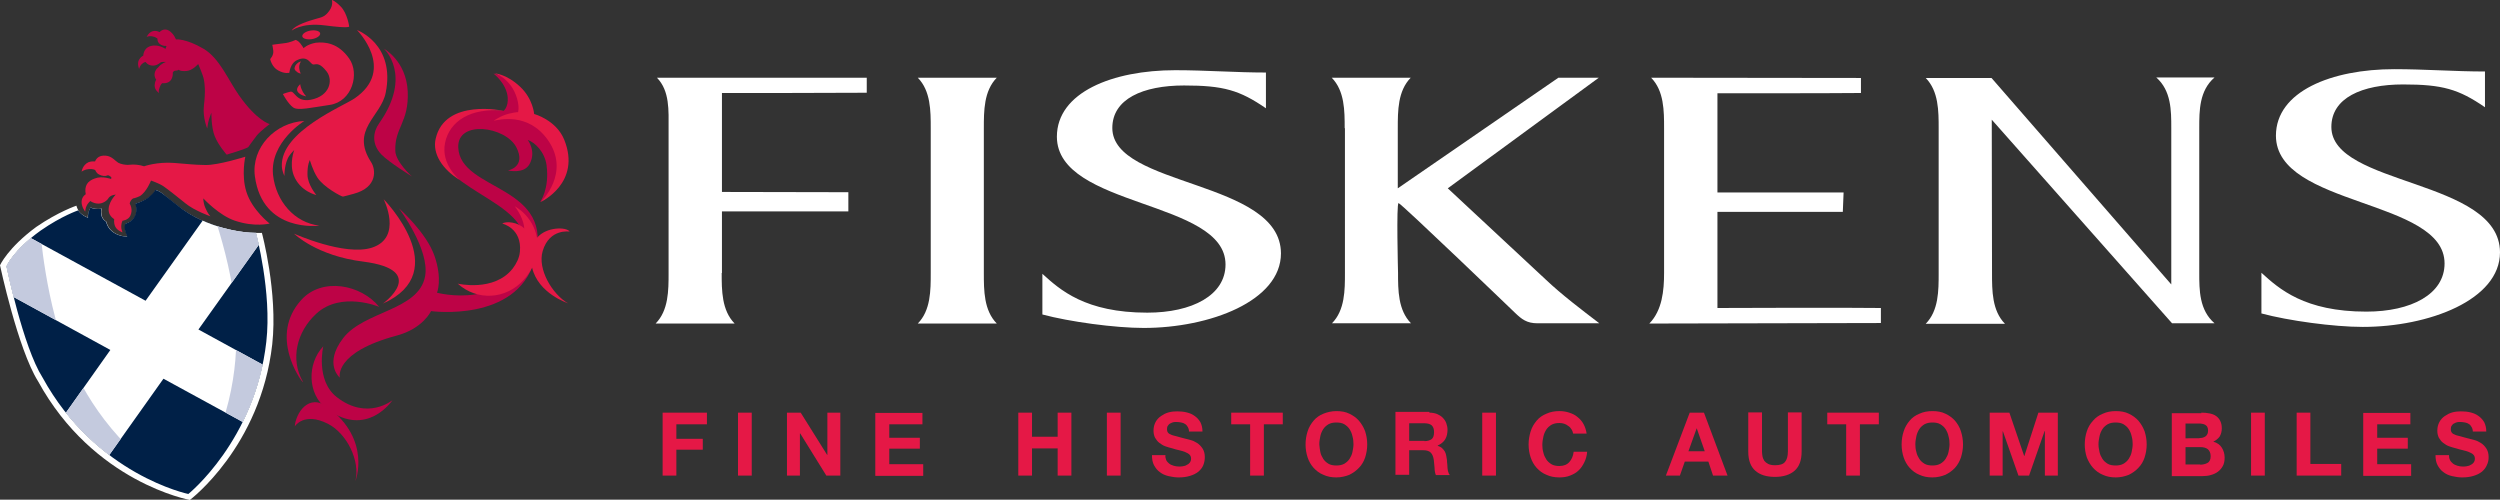 <?xml version="1.0" encoding="utf-8"?>
<!-- Generator: Adobe Illustrator 21.1.0, SVG Export Plug-In . SVG Version: 6.00 Build 0)  -->
<svg version="1.1" xmlns="http://www.w3.org/2000/svg" xmlns:xlink="http://www.w3.org/1999/xlink" x="0px" y="0px"
	 viewBox="0 0 965.1 192.9" style="enable-background:new 0 0 965.1 192.9;" xml:space="preserve">
<rect x="0" y="0" width="965.1" height="192.9" fill="#333333" stroke="none"/>
<style type="text/css">
	.st0{display:none;}
	.st1{display:inline;}
	.st2{fill:#FFFFFF;}
	.st3{fill:#E51846;}
	.st4{clip-path:url(#SVGID_2_);}
	.st5{clip-path:url(#SVGID_4_);fill:#C4CADE;}
	.st6{fill:#BD0346;}
	.st7{fill-rule:evenodd;clip-rule:evenodd;fill:#E51846;}
</style>
<g id="Layer_2" class="st0">
	<rect x="-119" y="-246.1" class="st1" width="1190.6" height="841.9"/>
</g>
<g id="Fiskens_logo">
	<g>
		<path class="st2" d="M662.8,118.9c0,0,51.5-0.2,63.3,0v5.8l-89.4,0.2c5-5.1,5.7-12.8,5.7-19.5V49.5c0-6.7,0-14.4-5-19.5l81,0.1
			v5.8c-9.7,0.1-20.9,0.1-34.3,0.1h-21.1v38.3c17.5,0,48.7,0,48.7,0l-0.3,7.5h-48.4V118.9z"/>
		<path class="st2" d="M278.6,105.4c0,6.7,0,14.4,5,19.5h-30.5c5-5.1,5-12.8,5-19.5V49.5c0-6.7,0.5-14.4-4.5-19.5h70.5
			c5.7,0,10.5,0,10.5,0v5.8c0,0-21.8,0.1-32.5,0.1h-23.4v38.2c17.5,0,48.8,0.1,48.8,0.1l0,7.4h-48.8V105.4z"/>
		<path class="st2" d="M359.3,49.5c0-6.7,0-14.4-5-19.5h30.5c-5,5.1-5,12.8-5,19.5v55.9c0,6.7,0,14.4,5,19.5h-30.5
			c5-5.1,5-12.8,5-19.5V49.5z"/>
		<path class="st2" d="M519.1,49.5c0-6.7,0-14.4-5-19.5h30.5c-5,5.1-5,12.8-5,19.5v23.2l62-42.7h15.6l-58.3,42.7l37.8,35.2
			c6.1,5.8,13.9,11.7,20.7,16.9h-23.9c-4.1,0-6.1-1.6-8.6-4c0,0-44.1-42.4-45-42.4c-0.9,0-0.2,26.9-0.2,26.9c0,6.7,0,14.4,5,19.5
			h-30.5c5-5.1,5-12.8,5-19.5V49.5z"/>
		<path class="st2" d="M873,105.3c6.8,6.2,16.6,15,40.5,15c17.3,0,30.2-6.7,30.2-18.6c0-25-65-21.8-65.1-49.3
			c0-17.2,21.6-25.7,45.7-25.7c11.8,0,23.4,0.9,35,0.9v13.8c-10.2-7-16.4-8.8-31.6-8.8c-15.9,0-27.7,5.2-27.7,16.4
			c0,22.9,65,20,65.1,48.4c0,18.4-27.5,28.8-53,28.8c-11.2,0-28.7-2.4-39.1-5.2V105.3z"/>
		<g>
			<path class="st2" d="M838.5,124.8h16.4c-5.9-5.1-5.9-12.8-5.9-19.5V49.4c0-6.7,0-14.4,5.9-19.5h-22.5c5.8,5.1,5.8,12.8,5.8,19.5
				v60.4h0c-14.2-16.3-69.4-79.7-69.4-79.7c0,0-25.4,0-25.4,0c5,5.1,5,12.8,5,19.5v55.9c0,6.7,0,14.4-5,19.5H774
				c-5-5.1-5-12.8-5-19.5c0,0-0.1-59.3-0.1-59.3S838.5,124.8,838.5,124.8z"/>
		</g>
		<path class="st2" d="M402.4,105.7c6.8,6.2,16.6,15,40.5,15c17.3,0,30.2-6.7,30.2-18.6c0-25-65-21.8-65.1-49.3
			c0-17.2,21.6-25.7,45.7-25.7c11.8,0,23.4,0.9,35,0.9v13.8c-10.2-7-16.4-8.8-31.6-8.8c-15.9,0-27.7,5.2-27.7,16.4
			c0,22.9,65,20,65.1,48.4c0,18.4-27.5,28.8-53,28.8c-11.1,0-28.7-2.4-39.1-5.2L402.4,105.7z"/>
		<g>
			<path class="st3" d="M272.9,159.3v4.5h-11.8v5.6h10.2v4.2h-10.2v10h-5.3v-24.3H272.9z"/>
			<path class="st3" d="M290.2,159.3v24.3h-5.3v-24.3H290.2z"/>
			<path class="st3" d="M309.1,159.3l10.2,16.3h0.1v-16.3h5v24.3H319l-10.1-16.3h-0.1v16.3h-5v-24.3H309.1z"/>
			<path class="st3" d="M356.1,159.3v4.5h-12.8v5.2h11.8v4.2h-11.8v6h13.1v4.5h-18.5v-24.3H356.1z"/>
			<path class="st3" d="M398.4,159.3v9.3h9.9v-9.3h5.3v24.3h-5.3v-10.5h-9.9v10.5h-5.3v-24.3H398.4z"/>
			<path class="st3" d="M432.6,159.3v24.3h-5.3v-24.3H432.6z"/>
			<path class="st3" d="M450.2,177.6c0.3,0.6,0.7,1,1.2,1.4c0.5,0.4,1.1,0.6,1.7,0.8c0.7,0.2,1.3,0.3,2,0.3c0.5,0,1,0,1.5-0.1
				c0.5-0.1,1.1-0.2,1.5-0.5c0.5-0.2,0.9-0.5,1.2-0.9c0.3-0.4,0.5-0.9,0.5-1.5c0-0.7-0.2-1.2-0.6-1.6c-0.4-0.4-1-0.7-1.7-1
				c-0.7-0.3-1.5-0.5-2.3-0.7c-0.9-0.2-1.7-0.4-2.6-0.7c-0.9-0.2-1.8-0.5-2.7-0.8c-0.9-0.3-1.6-0.8-2.3-1.3c-0.7-0.5-1.2-1.2-1.7-2
				c-0.4-0.8-0.6-1.7-0.6-2.8c0-1.3,0.3-2.3,0.8-3.3c0.5-0.9,1.2-1.7,2.1-2.3c0.9-0.6,1.8-1.1,2.9-1.4c1.1-0.3,2.2-0.4,3.3-0.4
				c1.3,0,2.5,0.1,3.7,0.4c1.2,0.3,2.2,0.7,3.1,1.4c0.9,0.6,1.6,1.4,2.2,2.4c0.5,1,0.8,2.2,0.8,3.6h-5.2c0-0.7-0.2-1.3-0.5-1.8
				c-0.3-0.5-0.6-0.9-1-1.1c-0.4-0.3-0.9-0.5-1.5-0.6c-0.6-0.1-1.2-0.2-1.8-0.2c-0.4,0-0.9,0-1.3,0.1c-0.4,0.1-0.8,0.3-1.2,0.5
				c-0.4,0.2-0.6,0.5-0.9,0.9c-0.2,0.3-0.3,0.8-0.3,1.3c0,0.5,0.1,0.9,0.3,1.2c0.2,0.3,0.5,0.6,1.1,0.8c0.5,0.3,1.3,0.5,2.2,0.7
				c0.9,0.3,2.2,0.6,3.7,1c0.5,0.1,1.1,0.3,1.9,0.5c0.8,0.2,1.6,0.6,2.4,1.1c0.8,0.5,1.5,1.2,2.1,2.1c0.6,0.9,0.9,2,0.9,3.4
				c0,1.1-0.2,2.1-0.6,3.1c-0.4,1-1.1,1.8-1.9,2.5c-0.9,0.7-1.9,1.2-3.2,1.6c-1.3,0.4-2.7,0.6-4.4,0.6c-1.3,0-2.6-0.2-3.9-0.5
				c-1.3-0.3-2.4-0.8-3.3-1.5c-1-0.7-1.7-1.6-2.3-2.7c-0.6-1.1-0.8-2.4-0.8-3.9h5.2C449.8,176.4,450,177,450.2,177.6z"/>
			<path class="st3" d="M475.3,163.8v-4.5h19.9v4.5h-7.3v19.8h-5.3v-19.8H475.3z"/>
			<path class="st3" d="M504.8,166.5c0.5-1.6,1.3-2.9,2.3-4.1c1-1.2,2.3-2.1,3.8-2.7s3.2-1,5-1c1.9,0,3.6,0.3,5,1
				c1.5,0.7,2.7,1.6,3.7,2.7c1,1.2,1.8,2.5,2.4,4.1c0.5,1.6,0.8,3.2,0.8,5.1c0,1.8-0.3,3.4-0.8,5c-0.5,1.5-1.3,2.9-2.4,4
				c-1,1.1-2.3,2-3.7,2.7c-1.5,0.6-3.2,1-5,1c-1.9,0-3.5-0.3-5-1c-1.5-0.6-2.7-1.5-3.8-2.7c-1-1.1-1.8-2.5-2.3-4
				c-0.5-1.5-0.8-3.2-0.8-5C504,169.7,504.3,168,504.8,166.5z M509.7,174.5c0.2,1,0.6,1.8,1.1,2.6c0.5,0.8,1.2,1.4,2,1.9
				c0.8,0.5,1.9,0.7,3.1,0.7c1.2,0,2.2-0.2,3.1-0.7c0.8-0.5,1.5-1.1,2-1.9c0.5-0.8,0.9-1.6,1.1-2.6c0.2-1,0.4-2,0.4-3
				c0-1.1-0.1-2.1-0.4-3.1c-0.2-1-0.6-1.9-1.1-2.7c-0.5-0.8-1.2-1.4-2-1.9c-0.8-0.5-1.9-0.7-3.1-0.7c-1.2,0-2.2,0.2-3.1,0.7
				c-0.8,0.5-1.5,1.1-2,1.9c-0.5,0.8-0.9,1.7-1.1,2.7c-0.2,1-0.4,2-0.4,3.1C509.4,172.6,509.5,173.5,509.7,174.5z"/>
			<path class="st3" d="M551.8,159.3c1.1,0,2.1,0.2,2.9,0.5c0.9,0.4,1.6,0.8,2.2,1.4c0.6,0.6,1.1,1.3,1.4,2.1
				c0.3,0.8,0.5,1.7,0.5,2.6c0,1.4-0.3,2.7-0.9,3.7c-0.6,1-1.6,1.8-2.9,2.4v0.1c0.7,0.2,1.2,0.5,1.6,0.8c0.4,0.4,0.8,0.8,1.1,1.3
				c0.3,0.5,0.5,1.1,0.6,1.7c0.1,0.6,0.2,1.2,0.3,1.8c0,0.4,0,0.8,0.1,1.4c0,0.5,0.1,1.1,0.1,1.6c0.1,0.5,0.1,1.1,0.3,1.5
				c0.1,0.5,0.3,0.9,0.6,1.2h-5.4c-0.3-0.8-0.5-1.7-0.5-2.8c-0.1-1.1-0.2-2.1-0.3-3.1c-0.2-1.3-0.6-2.2-1.2-2.8
				c-0.6-0.6-1.6-0.9-2.9-0.9H544v9.5h-5.3v-24.3H551.8z M549.9,170.3c1.2,0,2.1-0.3,2.8-0.8c0.6-0.5,0.9-1.4,0.9-2.7
				c0-1.2-0.3-2-0.9-2.6c-0.6-0.5-1.5-0.8-2.8-0.8H544v6.8H549.9z"/>
			<path class="st3" d="M577.5,159.3v24.3h-5.3v-24.3H577.5z"/>
			<path class="st3" d="M606.7,165.8c-0.3-0.5-0.7-1-1.2-1.3c-0.5-0.4-1-0.7-1.6-0.9c-0.6-0.2-1.2-0.3-1.9-0.3
				c-1.2,0-2.2,0.2-3.1,0.7c-0.8,0.5-1.5,1.1-2,1.9c-0.5,0.8-0.9,1.7-1.1,2.7c-0.2,1-0.4,2-0.4,3.1c0,1,0.1,2,0.4,3
				c0.2,1,0.6,1.8,1.1,2.6c0.5,0.8,1.2,1.4,2,1.9c0.8,0.5,1.9,0.7,3.1,0.7c1.6,0,2.9-0.5,3.8-1.5c0.9-1,1.5-2.3,1.7-4h5.2
				c-0.1,1.5-0.5,2.9-1.1,4.1c-0.6,1.2-1.3,2.3-2.2,3.1c-0.9,0.9-2,1.5-3.3,2c-1.2,0.5-2.6,0.7-4.1,0.7c-1.9,0-3.5-0.3-5-1
				c-1.5-0.6-2.7-1.5-3.8-2.7c-1-1.1-1.8-2.5-2.3-4c-0.5-1.5-0.8-3.2-0.8-5c0-1.8,0.3-3.5,0.8-5.1c0.5-1.6,1.3-2.9,2.3-4.1
				c1-1.2,2.3-2.1,3.8-2.7c1.5-0.7,3.2-1,5-1c1.3,0,2.6,0.2,3.8,0.6c1.2,0.4,2.3,0.9,3.2,1.7c0.9,0.7,1.7,1.6,2.3,2.7
				c0.6,1.1,1,2.3,1.2,3.7h-5.2C607.2,166.8,607,166.3,606.7,165.8z"/>
			<path class="st3" d="M657.8,159.3l9.1,24.3h-5.6l-1.8-5.4h-9.1l-1.9,5.4h-5.4l9.2-24.3H657.8z M658.1,174.2l-3.1-8.9H655
				l-3.2,8.9H658.1z"/>
			<path class="st3" d="M692.8,181.7c-1.8,1.6-4.4,2.4-7.6,2.4c-3.3,0-5.8-0.8-7.6-2.4c-1.8-1.6-2.7-4-2.7-7.4v-15.1h5.3v15.1
				c0,0.7,0.1,1.3,0.2,1.9c0.1,0.6,0.4,1.2,0.7,1.7c0.4,0.5,0.9,0.9,1.5,1.2c0.6,0.3,1.5,0.5,2.6,0.5c1.9,0,3.2-0.4,3.9-1.3
				c0.7-0.8,1.1-2.2,1.1-4v-15.1h5.3v15.1C695.5,177.7,694.6,180.1,692.8,181.7z"/>
			<path class="st3" d="M705.4,163.8v-4.5h19.9v4.5H718v19.8h-5.3v-19.8H705.4z"/>
			<path class="st3" d="M734.9,166.5c0.5-1.6,1.3-2.9,2.3-4.1c1-1.2,2.3-2.1,3.8-2.7c1.5-0.7,3.2-1,5-1c1.9,0,3.6,0.3,5,1
				c1.5,0.7,2.7,1.6,3.7,2.7c1,1.2,1.8,2.5,2.3,4.1c0.5,1.6,0.8,3.2,0.8,5.1c0,1.8-0.3,3.4-0.8,5c-0.5,1.5-1.3,2.9-2.3,4
				c-1,1.1-2.3,2-3.7,2.7c-1.5,0.6-3.2,1-5,1c-1.9,0-3.5-0.3-5-1c-1.5-0.6-2.7-1.5-3.8-2.7c-1-1.1-1.8-2.5-2.3-4
				c-0.5-1.5-0.8-3.2-0.8-5C734.1,169.7,734.4,168,734.9,166.5z M739.8,174.5c0.2,1,0.6,1.8,1.1,2.6c0.5,0.8,1.2,1.4,2,1.9
				c0.8,0.5,1.9,0.7,3.1,0.7c1.2,0,2.2-0.2,3.1-0.7c0.8-0.5,1.5-1.1,2-1.9c0.5-0.8,0.9-1.6,1.1-2.6c0.2-1,0.4-2,0.4-3
				c0-1.1-0.1-2.1-0.4-3.1c-0.2-1-0.6-1.9-1.1-2.7c-0.5-0.8-1.2-1.4-2-1.9c-0.8-0.5-1.9-0.7-3.1-0.7c-1.2,0-2.2,0.2-3.1,0.7
				c-0.8,0.5-1.5,1.1-2,1.9c-0.5,0.8-0.9,1.7-1.1,2.7c-0.2,1-0.4,2-0.4,3.1C739.4,172.6,739.5,173.5,739.8,174.5z"/>
			<path class="st3" d="M775.7,159.3l5.7,16.7h0.1l5.4-16.7h7.5v24.3h-5v-17.2h-0.1l-6,17.2h-4.1l-6-17.1h-0.1v17.1h-5v-24.3H775.7z
				"/>
			<path class="st3" d="M805.6,166.5c0.5-1.6,1.3-2.9,2.4-4.1c1-1.2,2.3-2.1,3.8-2.7c1.5-0.7,3.2-1,5-1c1.9,0,3.6,0.3,5,1
				c1.5,0.7,2.7,1.6,3.7,2.7c1,1.2,1.8,2.5,2.4,4.1c0.5,1.6,0.8,3.2,0.8,5.1c0,1.8-0.3,3.4-0.8,5c-0.5,1.5-1.3,2.9-2.4,4
				c-1,1.1-2.3,2-3.7,2.7c-1.5,0.6-3.2,1-5,1c-1.9,0-3.5-0.3-5-1c-1.5-0.6-2.7-1.5-3.8-2.7c-1-1.1-1.8-2.5-2.4-4
				c-0.5-1.5-0.8-3.2-0.8-5C804.8,169.7,805.1,168,805.6,166.5z M810.5,174.5c0.2,1,0.6,1.8,1.1,2.6c0.5,0.8,1.2,1.4,2,1.9
				c0.8,0.5,1.9,0.7,3.1,0.7c1.2,0,2.2-0.2,3.1-0.7c0.8-0.5,1.5-1.1,2-1.9c0.5-0.8,0.9-1.6,1.1-2.6c0.2-1,0.4-2,0.4-3
				c0-1.1-0.1-2.1-0.4-3.1c-0.2-1-0.6-1.9-1.1-2.7c-0.5-0.8-1.2-1.4-2-1.9c-0.8-0.5-1.9-0.7-3.1-0.7c-1.2,0-2.2,0.2-3.1,0.7
				c-0.8,0.5-1.5,1.1-2,1.9c-0.5,0.8-0.9,1.7-1.1,2.7c-0.2,1-0.4,2-0.4,3.1C810.1,172.6,810.3,173.5,810.5,174.5z"/>
			<path class="st3" d="M849.8,159.3c1.2,0,2.2,0.1,3.2,0.3c1,0.2,1.8,0.5,2.5,1c0.7,0.5,1.2,1.1,1.6,1.9c0.4,0.8,0.6,1.7,0.6,2.9
				c0,1.2-0.3,2.2-0.8,3.1c-0.6,0.8-1.4,1.5-2.5,2c1.5,0.4,2.6,1.2,3.3,2.3c0.7,1.1,1.1,2.4,1.1,3.9c0,1.2-0.2,2.3-0.7,3.2
				c-0.5,0.9-1.1,1.6-1.9,2.2c-0.8,0.6-1.7,1-2.8,1.3c-1,0.3-2.1,0.4-3.2,0.4h-11.8v-24.3H849.8z M849.1,169.1c1,0,1.7-0.2,2.4-0.7
				c0.6-0.5,0.9-1.2,0.9-2.2c0-0.6-0.1-1-0.3-1.4c-0.2-0.4-0.5-0.6-0.8-0.8c-0.3-0.2-0.7-0.3-1.2-0.4c-0.4-0.1-0.9-0.1-1.4-0.1h-5
				v5.7H849.1z M849.4,179.4c0.5,0,1-0.1,1.5-0.2c0.5-0.1,0.9-0.3,1.3-0.5c0.4-0.2,0.7-0.6,0.9-1c0.2-0.4,0.3-0.9,0.3-1.6
				c0-1.2-0.4-2.1-1.1-2.7c-0.7-0.5-1.6-0.8-2.8-0.8h-5.8v6.7H849.4z"/>
			<path class="st3" d="M874.3,159.3v24.3h-5.3v-24.3H874.3z"/>
			<path class="st3" d="M891.9,159.3v19.8h11.9v4.5h-17.2v-24.3H891.9z"/>
			<path class="st3" d="M930.5,159.3v4.5h-12.8v5.2h11.8v4.2h-11.8v6h13.1v4.5h-18.5v-24.3H930.5z"/>
			<path class="st3" d="M945.8,177.6c0.3,0.6,0.7,1,1.2,1.4c0.5,0.4,1.1,0.6,1.7,0.8c0.7,0.2,1.3,0.3,2,0.3c0.5,0,1,0,1.5-0.1
				c0.5-0.1,1.1-0.2,1.5-0.5c0.5-0.2,0.9-0.5,1.2-0.9c0.3-0.4,0.5-0.9,0.5-1.5c0-0.7-0.2-1.2-0.6-1.6c-0.4-0.4-1-0.7-1.7-1
				c-0.7-0.3-1.5-0.5-2.3-0.7c-0.9-0.2-1.7-0.4-2.6-0.7c-0.9-0.2-1.8-0.5-2.7-0.8c-0.9-0.3-1.6-0.8-2.3-1.3c-0.7-0.5-1.2-1.2-1.7-2
				c-0.4-0.8-0.6-1.7-0.6-2.8c0-1.3,0.3-2.3,0.8-3.3c0.5-0.9,1.2-1.7,2.1-2.3c0.9-0.6,1.8-1.1,2.9-1.4c1.1-0.3,2.2-0.4,3.3-0.4
				c1.3,0,2.5,0.1,3.7,0.4c1.2,0.3,2.2,0.7,3.1,1.4c0.9,0.6,1.6,1.4,2.2,2.4c0.5,1,0.8,2.2,0.8,3.6h-5.2c0-0.7-0.2-1.3-0.5-1.8
				c-0.3-0.5-0.6-0.9-1-1.1c-0.4-0.3-0.9-0.5-1.5-0.6c-0.6-0.1-1.2-0.2-1.8-0.2c-0.4,0-0.9,0-1.3,0.1c-0.4,0.1-0.8,0.3-1.2,0.5
				c-0.4,0.2-0.6,0.5-0.9,0.9c-0.2,0.3-0.3,0.8-0.3,1.3c0,0.5,0.1,0.9,0.3,1.2c0.2,0.3,0.5,0.6,1.1,0.8c0.5,0.3,1.3,0.5,2.2,0.7
				c0.9,0.3,2.2,0.6,3.7,1c0.5,0.1,1.1,0.3,1.9,0.5c0.8,0.2,1.6,0.6,2.4,1.1c0.8,0.5,1.5,1.2,2.1,2.1c0.6,0.9,0.9,2,0.9,3.4
				c0,1.1-0.2,2.1-0.7,3.1c-0.4,1-1.1,1.8-1.9,2.5c-0.9,0.7-1.9,1.2-3.2,1.6c-1.3,0.4-2.7,0.6-4.4,0.6c-1.3,0-2.6-0.2-3.9-0.5
				c-1.3-0.3-2.4-0.8-3.3-1.5c-1-0.7-1.7-1.6-2.3-2.7c-0.6-1.1-0.8-2.4-0.8-3.9h5.2C945.4,176.4,945.5,177,945.8,177.6z"/>
		</g>
	</g>
	<g>
		<path class="st2" d="M101.1,89.9c0,0-17.4,1.1-32.1-10.1c-3.8-2.9-4.7-3.7-6.1-4.9c-1.5-1.3-2.8-1.5-2.8-1.5s-0.6,1.6-3.4,3.4
			c-2.3,1.4-4.3,1.8-4.3,1.8s1,2.2-0.1,4.7c-1.1,2.5-3.7,3-3.7,3s-0.5,0.9-0.2,2.3c0.3,1.4,0.9,2.7,0.9,2.7s-2.7,0.2-5.3-1.5
			c-2.6-1.7-2.9-4.2-2.9-4.2s-1.6-0.8-1.9-2.7c-0.3-1.7,0.1-2.4,0.1-2.4s-1.1,0.3-2.4,0.1c-1.2-0.1-1.9-0.5-1.9-0.5
			s-0.4,0.6-0.8,1.8c-0.4,1.2-0.3,2-0.3,2s-1.2-0.1-3-1.8c-1-1-1.4-2.7-1.4-2.7s-6.9,2.3-15.5,8.2C3,95.7,0,102.4,0,102.4
			s6.9,32.4,14.7,44.8c21.4,39.1,58.6,45.8,58.6,45.8s27.3-20.5,31.8-60.1C107.3,112.8,101.1,89.9,101.1,89.9L101.1,89.9z"/>
		<g>
			<defs>
				<path id="SVGID_1_" d="M98.8,89.9c-4.7,0.1-19.1-1.8-29.6-10.1c-3.2-2.5-4.9-3.9-6.6-5.2c-1.3-1-2.7-1.3-2.7-1.3
					s-0.3,1.2-2.9,3.1c-2.2,1.6-4.8,2.2-4.8,2.2s1,2.3-0.1,4.7c-1.1,2.5-3.7,3-3.7,3s-0.5,0.9-0.2,2.3c0.3,1.4,0.9,2.7,0.9,2.7
					s-2.6,0.2-5.2-1.5c-2.6-1.7-2.9-4.2-2.9-4.2s-1.6-0.8-1.9-2.7c-0.3-1.7,0.1-2.4,0.1-2.4s-1.2,0.3-2.4,0.1
					c-1.2-0.1-1.9-0.5-1.9-0.5s-0.4,0.7-0.8,1.9C33.9,83.3,34,84,34,84s-1.2-0.1-3-1.8c-0.3-0.3-0.6-0.6-0.8-1c0,0-6.3,2.1-14.5,7.8
					C5.1,96.6,2.5,102.8,2.5,102.8s6.4,31.1,13.9,42.9c20.6,37.6,56.3,45,56.3,45S98.5,170,102.8,132C105,112.8,98.8,89.9,98.8,89.9
					z"/>
			</defs>
			<use xlink:href="#SVGID_1_"  style="overflow:visible;fill:#002047;"/>
			<clipPath id="SVGID_2_">
				<use xlink:href="#SVGID_1_"  style="overflow:visible;"/>
			</clipPath>
			<g class="st4">
				<g>
					<defs>
						<path id="SVGID_3_" d="M42.6,135.1c0,0-48.6-26.6-48.6-26.6L5.1,88.2l51.1,27.9C69.5,97.5,87.6,72,87.6,72l18.8,13.4
							l-29.8,41.8c14.9,8.2,32.6,17.8,32.6,17.8l-11.1,20.3c0,0-19.2-10.5-35-19.1L39.1,180l-18.8-13.4L42.6,135.1z"/>
					</defs>
					<use xlink:href="#SVGID_3_"  style="overflow:visible;fill:#FFFFFF;"/>
					<clipPath id="SVGID_4_">
						<use xlink:href="#SVGID_3_"  style="overflow:visible;"/>
					</clipPath>
					<path class="st5" d="M8.4,92.7c-3.1,2.9-6.9,7.4-6.7,8.5c1.7,11.8,7.9,39.2,20.3,55.1c25.8,33.1,52.4,35.4,52.4,35.4
						c-28-16.7-40.2-36.4-47-51.5c-10-22.2-12-52.9-12-52.9C15.4,87.3,11.7,89.6,8.4,92.7z"/>
					<path class="st5" d="M87.4,74.3c4.1,1.3,9.5,3.7,9.8,4.7c3.6,11.4,10.1,38.7,5.9,58.5c-8.7,41.1-31.6,54.9-31.6,54.9
						C89.4,165,91.7,142,91.2,125.4c-0.7-24.4-12.4-52.8-12.4-52.8C78.8,72.6,83.1,73,87.4,74.3z"/>
				</g>
			</g>
		</g>
		<path class="st6" d="M148.2,18.8c0,0,11.3,10.2-1.9,28.9c-2.2,3.1-3,7.8,0.9,11.9c3,3.1,11.8,8.5,11.8,8.5s-6.3-5.6-6.4-9.9
			c-0.3-9,5.3-10.9,4.8-22.9C156.8,23.4,148.2,18.8,148.2,18.8z"/>
		<path class="st6" d="M122.1,121.1c-7.6,7-10.1,17.6-5.2,26.2l0,0.2c-1-0.8-13.1-17.9-0.6-31.7c8-8.9,23.1-6,30.1,2.7
			C146.4,118.4,131.6,112.3,122.1,121.1z"/>
		<path class="st6" d="M130,153.3c11.8,9.2,21.5,1.2,21.5,1.2c0,0-9.9,14.9-25.4,3.3c-7.5-5.6-7.6-17.5-1.3-24.1
			C124.8,133.6,121.7,146.8,130,153.3z"/>
		<path class="st6" d="M126.6,163.6c7.4,3.8,12.5,14.4,10.6,22.1c0,0,6.3-15.8-10.6-28.5c-7.6-5.7-12.5,2.6-12.8,7.4
			C113.8,164.6,117.3,158.9,126.6,163.6z"/>
		<path class="st6" d="M104.1,47.9C104.1,47.9,104,47.9,104.1,47.9c0,0-5-1.3-11.9-11.2c-4.2-6-7.4-14.1-13.5-17.8
			c-6.9-4.1-10.8-3.7-10.8-3.7s-0.7-2.1-2.7-3.4c-2.1-1.2-3.6,0.6-3.6,0.6s-1.3-0.8-2.8-0.3c-1.5,0.5-2.2,2.2-2.2,2.2s0.6-0.5,2-0.3
			c1.4,0.2,2.2,0.9,2.2,0.9s-0.2,1.2,0.9,2.1c1.2,0.9,2.3,0.7,2.3,0.7l0.3,0.2c0,0-0.4,0.6-0.4,1c0,0-2.7-2-5.8-1.1
			c-2.8,0.8-2.8,3.7-2.8,3.7s-0.9,0.3-1.6,1.5c-0.9,1.5,0,3.6,0,3.6s0.3-1.3,1.2-2c0.7-0.6,1.3-0.7,1.3-0.7s0.7,1.2,2.4,1.4
			c1.7,0.2,2.9-0.8,3.4-1.2c0.3-0.2,1.1-0.2,1.2-0.2c0.1,0,0.9,0,0.9,0s-1.9,0.6-3,2.1c0,0-0.5,0.4-0.8,0.8c-0.7,1.1-1,2.5,0,4
			c0,0-0.5,0.6-0.6,2.1c-0.1,1.9,1.7,3,1.7,3s-0.4-0.6,0.2-2.1c0.4-1.2,1-1.7,1-1.7s2,0.3,3.1-0.9c1.2-1.2,1-3.2,1-3.2
			s0.3-0.6,0.8-0.7c0.4-0.1,0.5,0,0.9-0.1c0.4-0.1,0.5-0.3,0.5-0.3s0.6,0.7,3.1,0.5c2.4-0.2,4.5-2.7,4.5-2.7s1.9,4.3,2.2,6
			c0.3,1.6,0.7,4.4,0,10.2c-0.5,4.6,1.3,8.7,1.3,8.7s0.2-2,0.7-3.6c0.5-1.6,0.9-2.5,0.9-2.5s-0.1,5.7,1.3,9.1
			c1.4,3.5,4.6,7.1,4.6,7.1s8.1-2.4,8.4-3c0,0,1.3-1.9,3.3-4.5C100.8,50.4,104.1,47.9,104.1,47.9z"/>
		<path class="st6" d="M154,80.4c0,0,12,15.9,10.1,26.3c-2.5,13.2-23.5,13.3-31.6,23.8c-7.7,10-1.3,15.3-1.3,15.3
			s-2.6-9.7,22.1-16.3c10-2.7,13.1-9.4,13.1-9.4s32.9,4.5,39.9-19.4c8.7-29.7-28.7-26.5-29.4-43.8c-0.4-10.7,18.2-8.1,22.4-0.1
			c4,7.7-3.2,9-3.2,9s6.1,1.5,8.3-2.4c2.8-5-0.7-9.4-0.7-9.4c2.9,1,6.6,4.7,7.3,9.8c1.2,9.2-2.5,14.2-2.5,14.2s13.3-7.9,10.3-19.9
			c-2.2-9-12.7-13.1-12.7-13.1s-1.4-13.3-15.6-16.6c0,0,5,3.7,5.5,9.2c0.3,3.8-1.6,5.2-1.6,5.2s-21.7-2.9-25,9.4
			c-5.7,21.1,37.3,24.4,32.7,44c-5.7,24.2-33.4,16.8-33.4,16.8s2.2-5.2-1-14.3C164.5,89.6,154,80.4,154,80.4z"/>
		<path class="st3" d="M109.8,67.9c0,0-0.1-4.9,1.9-7.8c0.7-1,1.9-2.2,1.9-2.2s-2,5.1-0.2,9.8c2.4,6.2,8.7,7.6,8.7,7.6
			c0-0.1-3.3-3.9-3.4-7.8c-0.1-3.9,0.9-5.7,0.9-5.7c0.1,0.1,1,3.7,2.9,6.7c2.4,3.8,9.5,7.5,9.9,7.4c1.7-0.4,1.2-0.3,4.2-1.1
			c9.3-2.5,8.5-9.5,6.6-12.3c-8-12.5,3.9-17.5,5.7-26.7c3.8-18.8-11.1-24.2-11.1-24.2S153,26.8,137,37.9c-4.2,3-28.8,12.8-28.2,26.3
			C108.9,66.2,109.8,67.9,109.8,67.9z"/>
		<path class="st3" d="M117.2,18.6c0,0-0.5-0.9-1.3-1.9c-0.9-1.1-1.8-1.3-1.8-1.3s-2.1,1.1-4.5,1.3c-4.1,0.5-4.5,0.6-4.5,0.6
			s0.2,0.5,0.4,2.3c0.2,1.8-1.2,3.2-1.2,3.2s0.6,3.1,3.1,4.4c2.5,1.4,4.3,0.9,4.3,0.9s0.3-3.7,3-4.9c4.4-2.1,5.1,1.9,6.4,1.7
			c1.3-0.2,2.5-0.5,5,2.7c2.6,3.4,1.2,9.5-6.1,10.9c-5.7,1.1-6.2-3.5-7.9-3.1c-1.7,0.4-2.9,0.9-2.9,0.9s2,3.8,4,5.2
			c1.8,1.3,7.2,0,14.1-1c8.7-1.3,11.6-12.1,7.5-17.9c-4.2-6-9.3-6.5-12.9-6.1C118.6,17.1,117.2,18.6,117.2,18.6z"/>
		<path class="st3" d="M113.5,90.2c0,0,19.6,8.8,30.1,5.4c12-3.9,4.5-18.7,4.5-18.7s27.5,27.9-0.3,40.3c0,0,18-12.9-7.5-16.2
			C122.2,98.8,113.5,90.2,113.5,90.2z"/>
		<path class="st3" d="M114.5,24.7c0.7-0.8,1.7-1,1.7-1s-0.8,1.1-0.7,2.5c0.1,1.3,0.6,2.2,0.6,2.2s-1-0.1-1.9-1
			c-0.6-0.6-0.5-1.1-0.5-1.1S113.8,25.4,114.5,24.7z"/>
		<path class="st3" d="M115.9,32.5c0,0,0.1,1,0.5,1.9c0.6,1.6,1.8,2.8,1.8,2.8s-2.6-0.4-3.4-2C114.2,33.9,115.9,32.5,115.9,32.5z"/>
		<path class="st3" d="M128.1,0c0,0,0.7,1.9-1,4.2c-1.7,2.3-2.7,2.4-5.2,3.1c-2.5,0.7-8.1,2.4-9.3,4.5c-0.2,0.3,3.4-3.2,12.8-2
			c9.9,1.3,9.4,0.4,9.4,0.4s-0.7-5-3.2-7.6C129.2,0.1,128.1,0,128.1,0z"/>
		<path class="st3" d="M123.6,12.9c0.1,0.9-1.3,1.9-3.2,2.2c-1.9,0.3-3.6-0.2-3.7-1.1c-0.1-0.9,1.3-1.9,3.2-2.2
			C121.8,11.5,123.5,12,123.6,12.9z"/>
		<path class="st7" d="M58.3,69.7c0,0,3.2,1.1,4.8,2.2c1.6,1.1,5.3,4,8.5,6.6c3.4,2.8,9.6,5,9.6,5c0,0-1.1-1.2-1.9-3.2
			c-0.9-2-0.8-3.7-0.8-3.7s6.1,6.6,12.2,8.6c7.7,2.6,13.4,1.1,13.4,1.1s-6.8-5.2-9-12.3c-2-6.4-0.4-13.5-0.4-13.5
			s-10.4,3.3-15.4,3.2c-5-0.1-5.5-0.3-12.1-0.8c-6.6-0.5-11.6,1.3-11.6,1.3c-1.6-0.6-4-0.8-5.5-0.6c-1.8,0.2-3.6-0.3-4.5-0.8
			c-0.9-0.5-2.5-2.6-4.8-2.7c-2.3-0.2-3.5,0.8-4.1,2.2c0,0-1.5-0.1-2.5,0.3c-2.4,1.1-2.7,3.7-2.7,3.7s0.8-0.8,2.7-1
			c1.9-0.2,2.6,0.4,2.6,0.4s0.3,1.1,1.5,1.7c1.2,0.6,2.4,0.7,3.2,0.3c0.4-0.2,1.3,0.5,1.5,0.8l-0.1,0.6c0,0-3.5-1.3-6.3-0.2
			c-2.9,1-4.1,2.9-3.5,6.1c0,0-1.5,0.8-1.6,2.8c-0.1,2.1,1.4,3.9,1.4,3.9s0-1.4,0.7-2.6c0.8-1.2,1.3-1.5,1.3-1.5s1,0.9,2.9,1
			c1.8,0.1,3.6-1.1,4.2-2.3c0,0,0.7-0.8,1.7-1c0.5-0.1,1-0.2,1-0.2s-3.3,3.3-2.7,6.6c0.3,1.9,2.1,2.9,2.1,2.9s-0.3,1.4,0.4,2.9
			c0.7,1.5,2.8,2.2,2.8,2.2s-0.6-1.3-0.5-2.5c0.1-1.3,0.5-2,0.5-2s2.2-0.2,3-1.9c1.2-2.5-0.2-4.6-0.2-4.6s-0.1-0.4,0.4-1.2
			c0.4-0.7,0.9-0.9,0.9-0.9s0.9-0.1,2.6-0.9C56.6,74.1,58.3,69.7,58.3,69.7"/>
		<path class="st3" d="M190.6,46.6c1.9-0.3,13.1-3.4,20.8,7.3c9.2,12.9-2.7,24.1-2.7,24.1s15.9-7.3,9.1-24.1
			c-3.1-7.6-11.6-9.9-11.6-9.9s-0.4-5.8-5.4-10.5c-5.3-5-9.9-5.2-9.9-5.2s6.3,1.7,8.7,9.7c1,3.5,0.4,5.3,0.4,5.3s-0.6-0.1-3.6,0.6
			C193.2,44.7,190.6,46.6,190.6,46.6z"/>
		<path class="st3" d="M171.8,55.2c1.7-8.5,10.1-13.8,22.7-12.4l0,0c0,0-22.7-5-26.3,10.7c-1.4,5.8,2.6,11.9,9.3,16
			C177.5,69.5,170.1,63.6,171.8,55.2z"/>
		<path class="st3" d="M205.4,103.3c-0.8,1.6-1.9,3.3-3.2,4.7c-6.9,7.7-18.1,8.2-25.5,1.5c0,0,14,3.3,21.2-5.8l0,0
			c1.5-2,2.6-4.2,2.8-6.5c0.9-9.1-6.8-10.9-6.8-10.9c1.4-1,6-0.6,8.5,1.9c0,0-0.1-1.8-0.9-3.7c-0.7-1.8-1.9-3.7-2.8-4.9l0,0
			c1,0.6,2,1.3,2.9,2.1c3.1,2.8,5,6.3,5.7,10.1v0c3.7-4.4,11.5-4.2,12.6-2.4c0,0-7.8-1.3-10.4,7.5c-2.1,7,3.7,16.7,9.8,20.2
			C219.2,117,207.8,113.4,205.4,103.3"/>
		<path class="st3" d="M105.4,67.5c1.1,10.2,8.3,18.5,17.9,19.6l0,0c0,0-21.9,3-24.9-19c-1.5-11.2,8-20.9,19.1-21.4
			C117.6,46.6,104.1,54.8,105.4,67.5z"/>
	</g>
</g>
</svg>
